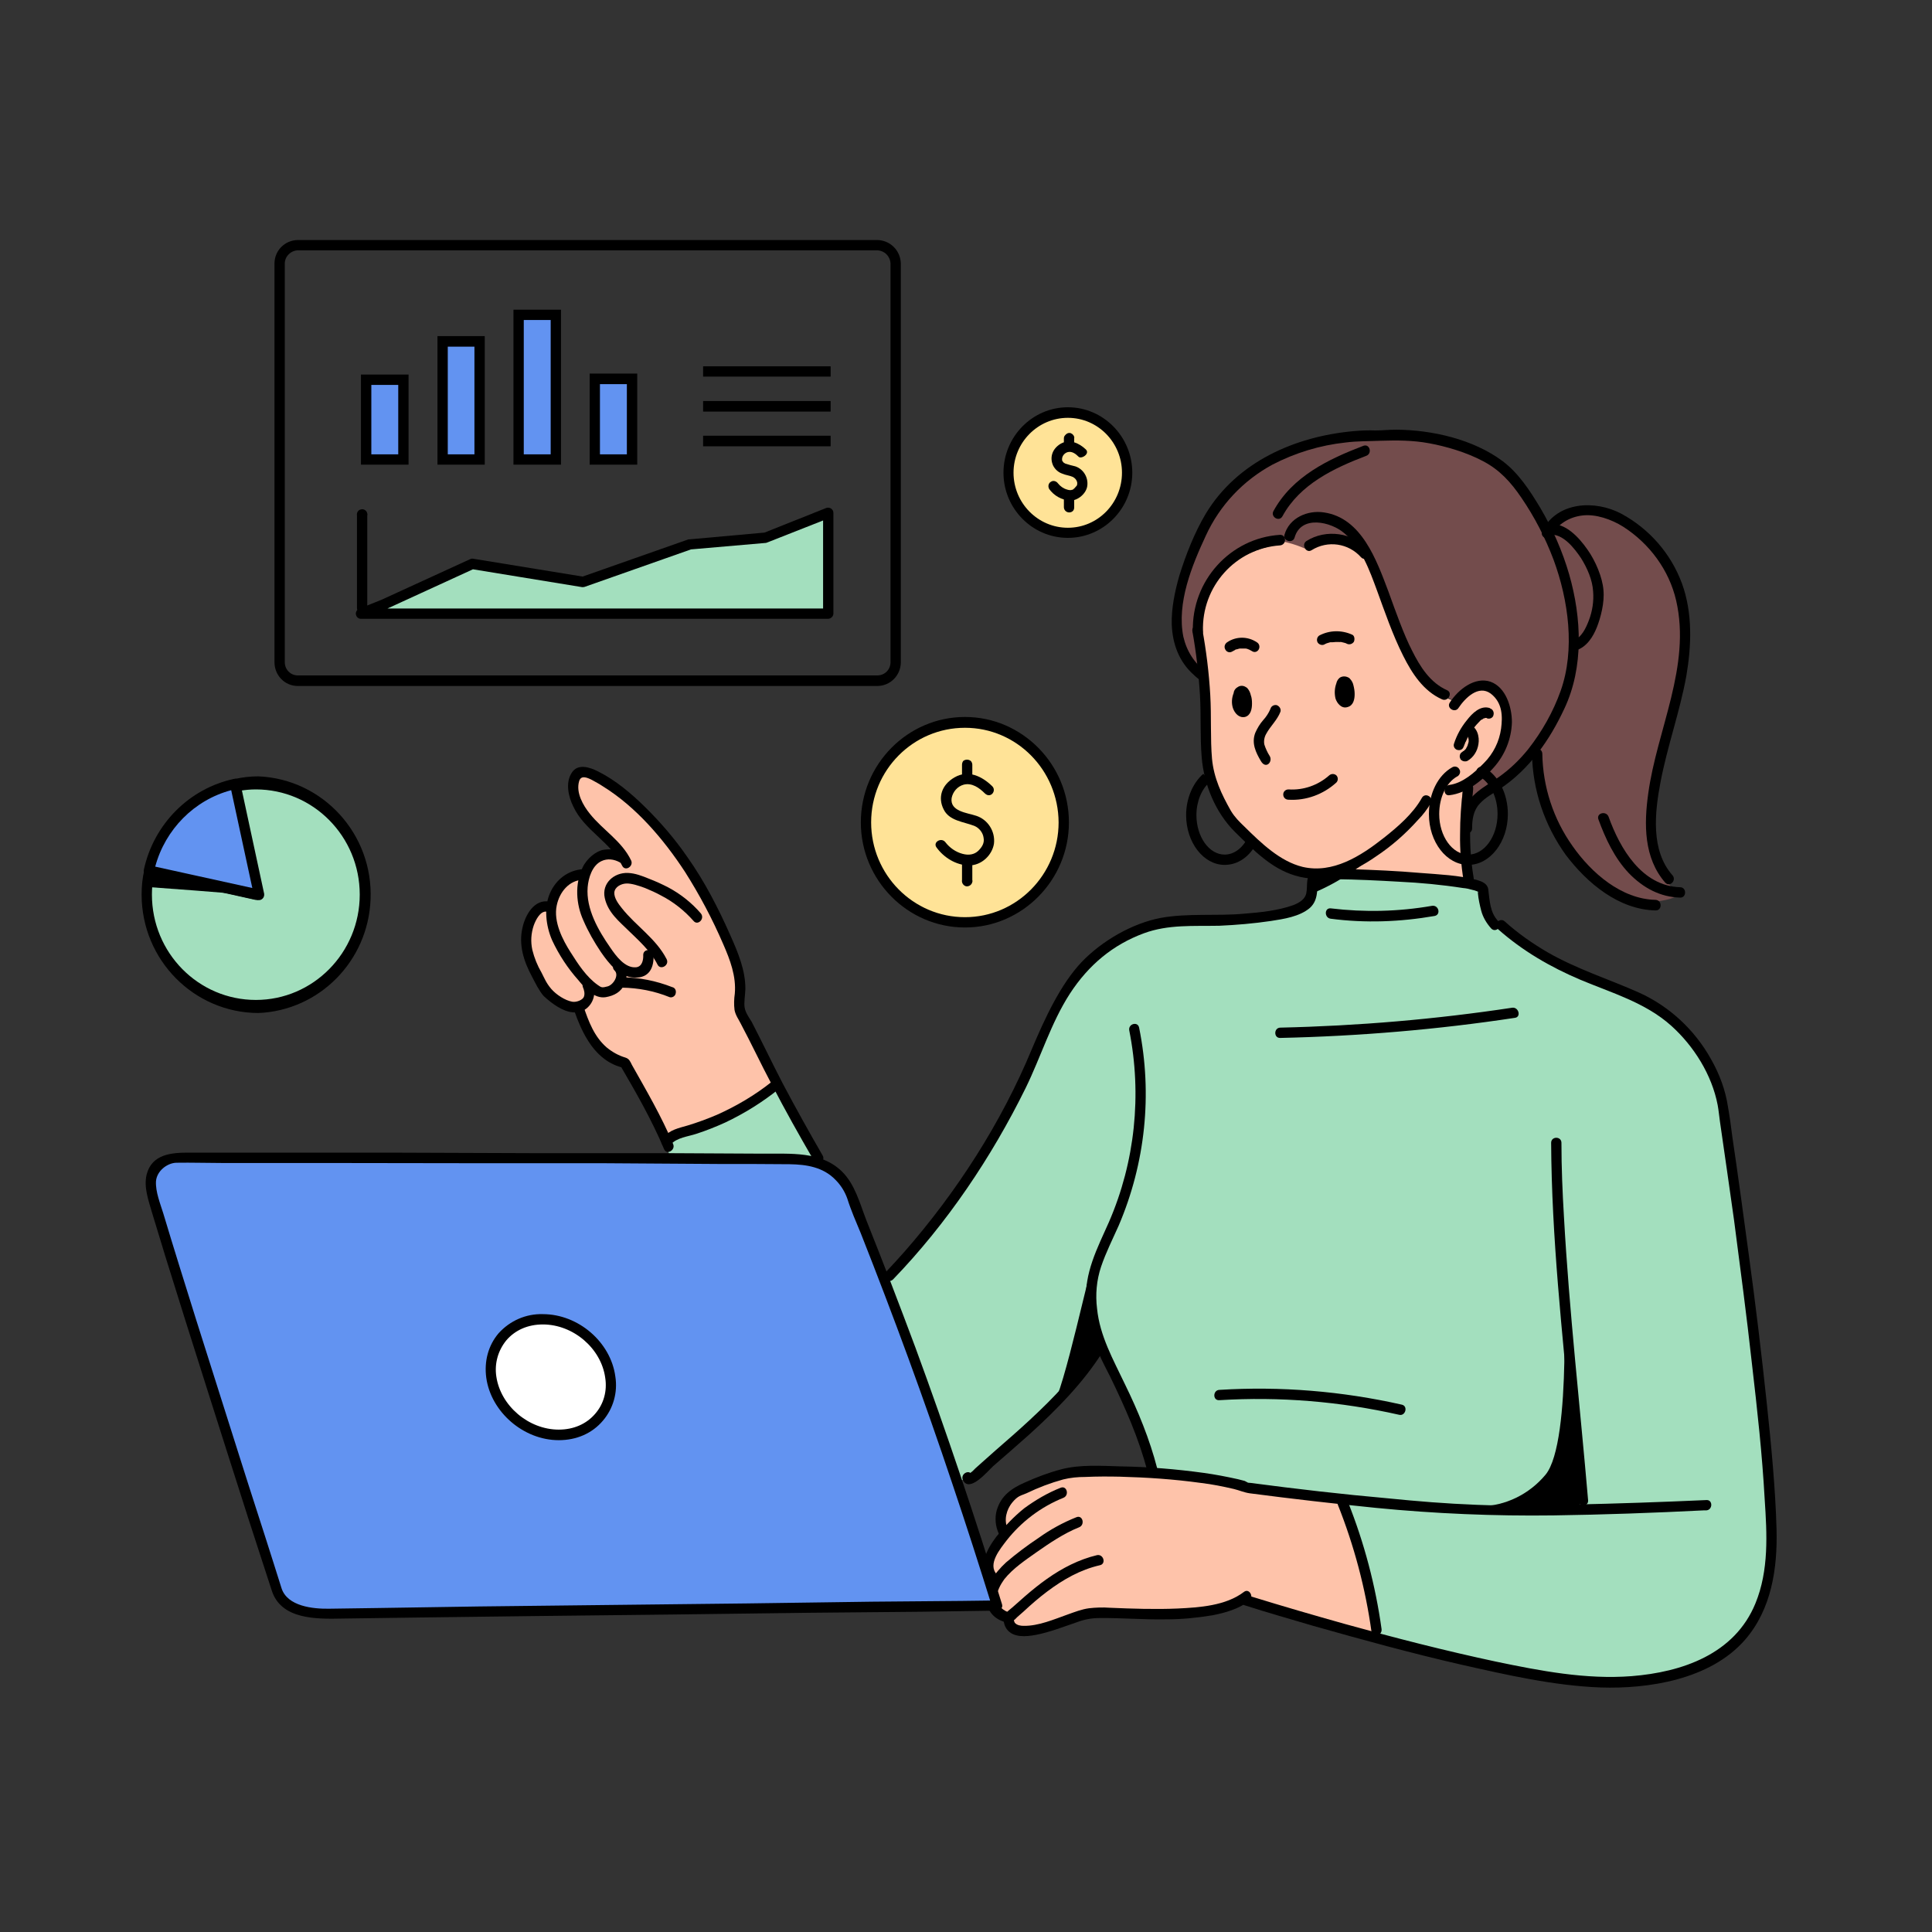 <svg xmlns="http://www.w3.org/2000/svg" xmlns:xlink="http://www.w3.org/1999/xlink" width="40" zoomAndPan="magnify" viewBox="0 0 30 30" height="40" preserveAspectRatio="xMidYMid meet" version="1.0"><rect x="0" y="0" width="30" height="30" fill="#333333" stroke="none"/><defs><filter x="0%" y="0%" width="100%" height="100%" id="b5bfbba813"><feColorMatrix values="0 0 0 0 1 0 0 0 0 1 0 0 0 0 1 0 0 0 1 0" color-interpolation-filters="sRGB"/></filter><clipPath id="096c47a0a0"><path d="M 25.199 15.949 L 25.543 15.949 L 25.543 16.223 L 25.199 16.223 Z M 25.199 15.949 " clip-rule="nonzero"/></clipPath><clipPath id="4fa1ce8d31"><path d="M 25.523 16.113 C 24.871 16.402 25.453 15.969 25.453 15.969 " clip-rule="nonzero"/></clipPath><mask id="35d7921df1"><g filter="url(#b5bfbba813)"><rect x="-3" width="36" fill="#000000" y="-3" height="36" fill-opacity="0.01"/></g></mask><clipPath id="5f02099824"><path d="M 0.199 0.949 L 0.543 0.949 L 0.543 1.223 L 0.199 1.223 Z M 0.199 0.949 " clip-rule="nonzero"/></clipPath><clipPath id="e414811bc5"><path d="M 0.523 1.113 C -0.129 1.402 0.453 0.969 0.453 0.969 " clip-rule="nonzero"/></clipPath><clipPath id="bc436ca410"><rect x="0" width="1" y="0" height="2"/></clipPath><clipPath id="e352351c46"><path d="M 10 13 L 27.602 13 L 27.602 26.227 L 10 26.227 Z M 10 13 " clip-rule="nonzero"/></clipPath><clipPath id="25f99aea58"><path d="M 2.199 17 L 16 17 L 16 26 L 2.199 26 Z M 2.199 17 " clip-rule="nonzero"/></clipPath><clipPath id="d459673d7a"><path d="M 19 14 L 27.602 14 L 27.602 26.227 L 19 26.227 Z M 19 14 " clip-rule="nonzero"/></clipPath><clipPath id="895ed095c4"><path d="M 4 3.727 L 14 3.727 L 14 11 L 4 11 Z M 4 3.727 " clip-rule="nonzero"/></clipPath><clipPath id="fd2c89e9b9"><path d="M 2.199 12 L 6 12 L 6 16 L 2.199 16 Z M 2.199 12 " clip-rule="nonzero"/></clipPath><clipPath id="151e36a643"><path d="M 2.199 12 L 5 12 L 5 14 L 2.199 14 Z M 2.199 12 " clip-rule="nonzero"/></clipPath><clipPath id="cd47c2a87d"><path d="M 2.199 13 L 4 13 L 4 14 L 2.199 14 Z M 2.199 13 " clip-rule="nonzero"/></clipPath></defs><g clip-path="url(#096c47a0a0)"><g clip-path="url(#4fa1ce8d31)"><g mask="url(#35d7921df1)"><g transform="matrix(1, 0, 0, 1, 25, 15)"><g clip-path="url(#bc436ca410)"><g clip-path="url(#5f02099824)"><g clip-path="url(#e414811bc5)"><rect x="-31.6" width="43.2" fill="#ffffff" height="43.2" y="-21.6" fill-opacity="1"/></g></g></g></g></g></g></g><path fill="#fec3aa" d="M 20.859 23.309 L 19.266 23.07 C 19.266 23.07 18.027 22.789 17.367 22.863 C 16.707 22.941 16.234 22.887 15.848 23.203 C 15.461 23.516 15.59 23.84 15.59 23.84 C 15.59 23.84 15.285 24.156 15.324 24.285 C 15.363 24.418 15.316 24.902 15.438 25.016 C 15.562 25.133 15.613 25.141 15.613 25.141 C 15.672 25.25 15.777 25.32 15.898 25.332 C 16.105 25.348 16.781 25.031 16.984 25.039 C 17.191 25.043 18.133 25.125 18.617 25.055 C 19.105 24.988 19.363 24.816 19.363 24.816 L 21.371 25.453 C 21.371 25.453 21.301 23.906 20.859 23.309 Z M 20.859 23.309 " fill-opacity="1" fill-rule="nonzero"/><path fill="#fec3aa" d="M 9.59 13.262 C 9.461 13.102 9.324 12.949 9.172 12.809 C 8.957 12.625 8.77 12.125 8.992 11.996 C 9.211 11.867 10 12.562 10.266 12.91 C 10.531 13.254 11.199 14.238 11.398 14.793 C 11.598 15.344 11.434 15.629 11.504 15.762 L 12.051 16.84 C 12.051 16.84 11.578 17.184 11.062 17.398 C 10.547 17.609 10.32 17.621 10.32 17.621 C 10.32 17.621 9.789 16.582 9.703 16.531 C 9.617 16.477 9.262 16.309 9.133 16.098 C 9.051 15.961 8.992 15.816 8.953 15.66 C 8.953 15.66 8.551 15.566 8.383 15.246 C 8.211 14.922 8.117 14.66 8.176 14.449 C 8.238 14.234 8.352 14.113 8.512 14.062 C 8.57 13.902 8.676 13.762 8.816 13.664 C 9.043 13.516 9.059 13.547 9.082 13.555 C 9.105 13.566 9.172 13.203 9.59 13.262 Z M 9.59 13.262 " fill-opacity="1" fill-rule="nonzero"/><g clip-path="url(#e352351c46)"><path fill="#a3dfbe" d="M 10.309 17.645 C 10.277 17.645 11.855 22.426 12.582 23.125 C 13.309 23.828 14.988 23.031 15.328 22.746 C 15.672 22.465 17.125 20.953 17.125 20.953 C 17.125 20.953 17.488 21.625 17.594 22.023 C 17.699 22.422 17.953 22.789 17.934 22.824 C 17.914 22.859 19.719 23.148 20.082 23.18 C 20.344 23.207 20.602 23.25 20.859 23.309 C 20.859 23.309 21.453 24.703 21.371 25.453 C 21.371 25.453 23.535 26.023 24.82 26.117 C 26.105 26.215 27.055 25.656 27.301 24.984 C 27.547 24.312 27.488 23.117 27.438 22.844 C 27.387 22.566 26.805 17.246 26.805 17.246 C 26.805 17.246 26.441 15.84 25.395 15.504 C 24.348 15.168 23.289 14.504 23.152 14.254 C 23.016 14.004 23.141 13.844 22.996 13.77 C 22.852 13.695 20.57 13.52 20.57 13.52 C 20.57 13.52 20.371 13.527 20.383 13.676 C 20.395 13.82 20.32 14.055 20.152 14.117 C 19.988 14.184 18.848 14.309 18.465 14.309 C 18.082 14.309 17.082 14.578 16.707 15.113 C 16.336 15.648 15.547 17.527 15.277 17.961 C 15.012 18.391 13.66 19.977 13.66 19.977 L 12.07 16.848 C 12.07 16.848 10.672 17.645 10.309 17.645 Z M 10.309 17.645 " fill-opacity="1" fill-rule="nonzero"/></g><path fill="#fec3aa" d="M 19.938 8.43 C 19.938 8.43 18.906 8.582 18.707 9.258 C 18.504 9.93 18.723 10.453 18.723 10.707 C 18.723 10.961 18.77 12.012 18.855 12.242 C 18.938 12.477 19.41 13.285 19.965 13.441 C 20.52 13.602 20.934 13.574 20.934 13.574 L 22.871 13.723 C 22.871 13.723 22.684 12.805 22.793 12.25 C 22.793 12.25 22.75 12.25 22.988 12 C 23.23 11.746 23.406 11.449 23.379 11.117 C 23.352 10.789 23.121 10.672 22.953 10.699 C 22.789 10.727 22.582 10.883 22.582 10.883 C 22.582 10.883 22.008 10.766 21.676 9.75 C 21.34 8.738 20.969 8.07 20.426 8.055 C 20.066 8.047 19.938 8.43 19.938 8.43 Z M 19.938 8.43 " fill-opacity="1" fill-rule="nonzero"/><path fill="#734c4c" d="M 18.703 10.547 C 18.703 10.547 18.102 10.125 18.273 9.23 C 18.445 8.332 19.09 7.562 19.465 7.309 C 19.836 7.051 20.57 6.73 21.758 6.762 C 22.941 6.793 23.332 7.27 23.559 7.539 C 23.789 7.812 24.098 8.227 24.098 8.227 C 24.098 8.227 24.406 7.797 24.809 7.941 C 25.215 8.082 25.773 8.355 26.051 9.047 C 26.324 9.734 26.121 10.91 25.941 11.285 C 25.758 11.664 25.547 12.645 25.648 13.117 C 25.75 13.594 26.051 13.91 26.074 13.895 C 26.098 13.879 25.773 14.125 25.148 13.91 C 24.527 13.691 24.043 12.727 23.945 12.309 C 23.891 12.066 23.875 11.816 23.898 11.566 C 23.898 11.566 23.102 12.32 22.977 12.449 C 22.848 12.574 22.785 12.938 22.785 12.938 L 22.793 12.25 C 22.793 12.25 23.289 11.781 23.359 11.398 C 23.434 11.012 23.336 10.773 23.121 10.699 C 22.91 10.629 22.582 10.883 22.582 10.883 C 22.582 10.883 22.039 10.645 21.746 9.91 C 21.453 9.172 21.289 8.469 20.973 8.418 C 20.656 8.371 20.258 8.516 20.258 8.516 C 20.258 8.516 19.922 8.363 19.707 8.402 C 19.492 8.445 18.957 8.691 18.797 9.102 C 18.637 9.508 18.586 9.988 18.703 10.547 Z M 18.703 10.547 " fill-opacity="1" fill-rule="nonzero"/><path fill="#000000" d="M 24.086 17.746 C 24.094 19.219 24.258 20.688 24.395 22.156 C 24.43 22.535 24.465 22.914 24.5 23.297 C 24.508 23.402 24.668 23.402 24.66 23.297 C 24.535 21.832 24.367 20.367 24.285 18.895 C 24.262 18.512 24.246 18.129 24.246 17.746 C 24.246 17.641 24.086 17.641 24.086 17.746 Z M 24.086 17.746 " fill-opacity="1" fill-rule="nonzero"/><path fill="#000000" d="M 10.352 14.895 C 10.188 14.574 9.875 14.379 9.656 14.102 C 9.602 14.035 9.535 13.945 9.539 13.859 C 9.547 13.77 9.645 13.723 9.723 13.719 C 9.805 13.715 9.922 13.754 10.016 13.789 C 10.102 13.824 10.188 13.863 10.266 13.906 C 10.457 14.004 10.629 14.141 10.77 14.301 C 10.836 14.379 10.949 14.266 10.883 14.184 C 10.742 14.02 10.57 13.883 10.379 13.781 C 10.281 13.73 10.18 13.684 10.078 13.645 C 9.973 13.602 9.863 13.559 9.75 13.555 C 9.535 13.547 9.34 13.715 9.391 13.945 C 9.441 14.172 9.617 14.309 9.758 14.449 C 9.898 14.586 10.105 14.766 10.211 14.98 C 10.258 15.07 10.398 14.988 10.352 14.895 Z M 10.352 14.895 " fill-opacity="1" fill-rule="nonzero"/><path fill="#000000" d="M 9.801 13.363 C 9.656 13.059 9.363 12.891 9.16 12.637 C 9.055 12.508 8.941 12.309 8.992 12.133 C 9.02 12.031 9.117 12.074 9.188 12.109 C 9.246 12.141 9.305 12.172 9.363 12.211 C 9.879 12.531 10.305 13.031 10.637 13.539 C 10.863 13.895 11.062 14.27 11.23 14.66 C 11.336 14.902 11.434 15.16 11.41 15.43 C 11.398 15.512 11.395 15.598 11.406 15.684 C 11.422 15.766 11.469 15.828 11.504 15.898 C 11.668 16.207 11.816 16.523 11.98 16.832 C 12.188 17.234 12.41 17.629 12.637 18.02 C 12.691 18.113 12.828 18.031 12.773 17.941 C 12.559 17.57 12.352 17.199 12.152 16.82 C 11.988 16.504 11.836 16.184 11.672 15.867 C 11.629 15.797 11.574 15.723 11.562 15.641 C 11.551 15.562 11.57 15.457 11.574 15.363 C 11.578 15.074 11.461 14.793 11.344 14.531 C 11.156 14.105 10.938 13.68 10.668 13.301 C 10.477 13.023 10.258 12.77 10.016 12.531 C 9.801 12.32 9.562 12.117 9.289 11.98 C 9.16 11.914 8.969 11.848 8.875 12.004 C 8.777 12.16 8.828 12.375 8.902 12.523 C 9.074 12.895 9.484 13.074 9.66 13.441 C 9.707 13.539 9.84 13.453 9.801 13.363 Z M 9.801 13.363 " fill-opacity="1" fill-rule="nonzero"/><path fill="#000000" d="M 8.531 14 C 8.297 13.957 8.156 14.207 8.113 14.406 C 8.051 14.672 8.133 14.926 8.258 15.16 C 8.312 15.262 8.367 15.379 8.441 15.465 C 8.477 15.5 8.516 15.531 8.555 15.562 C 8.684 15.66 8.855 15.758 9.02 15.707 C 9.18 15.652 9.273 15.465 9.207 15.285 C 9.172 15.188 9.016 15.23 9.051 15.328 C 9.07 15.371 9.086 15.43 9.066 15.48 C 9.047 15.527 8.953 15.566 8.887 15.555 C 8.773 15.535 8.637 15.445 8.559 15.355 C 8.48 15.262 8.453 15.188 8.41 15.105 C 8.344 14.992 8.297 14.875 8.266 14.75 C 8.238 14.621 8.246 14.492 8.289 14.367 C 8.316 14.293 8.387 14.141 8.488 14.156 C 8.586 14.176 8.633 14.016 8.531 14 Z M 8.531 14 " fill-opacity="1" fill-rule="nonzero"/><path fill="#000000" d="M 9.055 13.496 C 8.82 13.512 8.633 13.656 8.539 13.871 C 8.445 14.086 8.473 14.371 8.574 14.602 C 8.68 14.828 8.816 15.035 8.98 15.219 C 9.086 15.348 9.227 15.512 9.406 15.484 C 9.535 15.461 9.645 15.406 9.699 15.277 C 9.754 15.148 9.734 15.027 9.656 14.957 C 9.578 14.887 9.469 15 9.543 15.07 C 9.617 15.141 9.527 15.289 9.438 15.316 C 9.348 15.34 9.34 15.336 9.285 15.297 C 9.105 15.172 8.973 14.965 8.859 14.785 C 8.742 14.602 8.59 14.316 8.645 14.059 C 8.688 13.852 8.836 13.668 9.055 13.66 C 9.156 13.652 9.156 13.492 9.055 13.496 Z M 9.055 13.496 " fill-opacity="1" fill-rule="nonzero"/><path fill="#000000" d="M 9.988 14.828 C 9.992 14.91 9.969 15.012 9.875 15.02 C 9.703 15.035 9.562 14.84 9.477 14.715 C 9.289 14.445 9.098 14.113 9.125 13.777 C 9.137 13.633 9.195 13.438 9.34 13.371 C 9.43 13.328 9.535 13.34 9.625 13.391 C 9.711 13.453 9.789 13.312 9.707 13.25 C 9.625 13.188 9.484 13.18 9.375 13.195 C 9.262 13.211 9.113 13.328 9.047 13.469 C 8.922 13.727 8.945 14.043 9.059 14.293 C 9.133 14.465 9.227 14.629 9.332 14.785 C 9.457 14.965 9.621 15.176 9.855 15.18 C 10.094 15.188 10.156 15.008 10.148 14.828 C 10.148 14.727 9.988 14.727 9.988 14.828 Z M 9.988 14.828 " fill-opacity="1" fill-rule="nonzero"/><path fill="#000000" d="M 8.906 15.664 C 9.043 16.059 9.242 16.48 9.684 16.582 L 9.633 16.547 C 9.879 16.969 10.121 17.391 10.312 17.844 C 10.352 17.941 10.492 17.859 10.453 17.766 C 10.27 17.332 10.039 16.938 9.812 16.535 C 9.785 16.48 9.77 16.441 9.711 16.422 C 9.605 16.391 9.508 16.336 9.422 16.266 C 9.227 16.098 9.141 15.863 9.059 15.625 C 9.027 15.527 8.875 15.566 8.906 15.664 Z M 8.906 15.664 " fill-opacity="1" fill-rule="nonzero"/><path fill="#000000" d="M 16.469 23.102 C 16.27 23.18 16.078 23.293 15.902 23.422 C 15.742 23.551 15.602 23.699 15.473 23.859 C 15.324 24.055 15.164 24.344 15.367 24.566 C 15.438 24.641 15.551 24.523 15.48 24.449 C 15.328 24.289 15.535 24.047 15.629 23.922 C 15.859 23.629 16.164 23.398 16.512 23.258 C 16.609 23.219 16.566 23.062 16.469 23.102 Z M 16.469 23.102 " fill-opacity="1" fill-rule="nonzero"/><path fill="#000000" d="M 16.715 23.559 C 16.508 23.641 16.309 23.75 16.129 23.879 C 15.953 23.996 15.781 24.125 15.621 24.262 C 15.449 24.422 15.273 24.648 15.328 24.906 C 15.359 25.07 15.492 25.164 15.645 25.199 C 15.746 25.223 15.789 25.066 15.688 25.043 C 15.59 25.023 15.473 24.934 15.477 24.789 C 15.484 24.703 15.535 24.605 15.594 24.523 C 15.73 24.352 15.926 24.223 16.102 24.098 C 16.281 23.973 16.52 23.809 16.758 23.715 C 16.852 23.676 16.812 23.52 16.715 23.559 Z M 16.715 23.559 " fill-opacity="1" fill-rule="nonzero"/><path fill="#000000" d="M 17.035 24.148 C 16.754 24.215 16.496 24.348 16.258 24.516 C 16.141 24.598 16.027 24.691 15.918 24.785 L 15.754 24.93 C 15.711 24.973 15.629 25.023 15.598 25.082 C 15.566 25.141 15.594 25.246 15.633 25.297 C 15.734 25.434 15.934 25.414 16.082 25.387 C 16.305 25.344 16.52 25.258 16.738 25.184 C 16.844 25.145 16.957 25.125 17.07 25.125 C 17.418 25.121 17.766 25.152 18.113 25.145 C 18.352 25.145 18.59 25.121 18.828 25.082 C 19.027 25.043 19.234 24.984 19.398 24.859 C 19.477 24.797 19.398 24.656 19.316 24.719 C 19.035 24.934 18.625 24.961 18.285 24.977 C 17.941 24.992 17.582 24.98 17.23 24.965 C 17.125 24.957 17.016 24.961 16.91 24.973 C 16.797 24.988 16.688 25.031 16.578 25.07 C 16.367 25.145 16.125 25.25 15.895 25.246 C 15.848 25.246 15.793 25.238 15.758 25.199 C 15.75 25.184 15.742 25.168 15.746 25.148 C 15.742 25.125 15.75 25.141 15.742 25.141 L 15.75 25.156 L 15.797 25.109 L 15.895 25.023 C 16.012 24.914 16.133 24.809 16.258 24.715 C 16.508 24.527 16.773 24.375 17.078 24.305 C 17.18 24.285 17.137 24.129 17.035 24.148 Z M 17.035 24.148 " fill-opacity="1" fill-rule="nonzero"/><path fill="#000000" d="M 15.645 23.734 C 15.586 23.598 15.629 23.445 15.715 23.332 C 15.805 23.223 15.859 23.223 15.938 23.188 C 16.125 23.098 16.312 23.027 16.508 22.973 C 16.621 22.945 16.734 22.934 16.852 22.934 C 17.031 22.926 17.211 22.926 17.391 22.93 C 17.809 22.941 18.23 22.969 18.648 23.027 C 18.82 23.047 18.992 23.082 19.16 23.121 C 19.242 23.141 19.32 23.176 19.406 23.188 C 20.055 23.273 20.711 23.348 21.363 23.414 C 22.281 23.504 23.203 23.543 24.125 23.531 C 24.898 23.52 25.68 23.492 26.453 23.453 L 26.496 23.453 C 26.598 23.445 26.598 23.285 26.496 23.293 C 25.805 23.324 25.109 23.348 24.418 23.363 C 23.926 23.375 23.43 23.387 22.934 23.367 C 22.441 23.348 22.012 23.312 21.551 23.266 C 20.84 23.203 20.133 23.121 19.422 23.027 L 19.375 23.023 C 19.391 23.027 19.34 23.004 19.328 22.996 L 19.223 22.969 C 19.047 22.93 18.867 22.895 18.691 22.871 C 18.262 22.812 17.832 22.777 17.402 22.77 C 17.105 22.762 16.77 22.738 16.477 22.816 C 16.281 22.867 16.098 22.938 15.914 23.02 C 15.711 23.109 15.543 23.223 15.477 23.453 C 15.445 23.57 15.457 23.699 15.508 23.812 C 15.551 23.906 15.688 23.824 15.645 23.734 Z M 15.645 23.734 " fill-opacity="1" fill-rule="nonzero"/><g clip-path="url(#25f99aea58)"><path fill="#6293f1" d="M 13.246 18.641 C 13.246 18.641 13.043 18.227 12.922 18.141 C 12.809 18.059 12.371 18 12.371 18 C 11.625 17.98 2.734 17.973 2.734 17.973 C 2.734 17.973 2.234 17.988 2.363 18.52 C 2.488 19.055 4.25 24.535 4.301 24.703 C 4.355 24.875 4.625 25.074 5.098 25.055 C 5.566 25.039 15.48 24.93 15.48 24.93 C 14.824 22.801 14.082 20.707 13.246 18.641 Z M 13.246 18.641 " fill-opacity="1" fill-rule="nonzero"/><path fill="#000000" d="M 15.559 24.91 C 15.145 23.57 14.699 22.242 14.215 20.926 C 13.969 20.266 13.715 19.605 13.453 18.949 C 13.352 18.688 13.277 18.391 13.074 18.191 C 12.746 17.871 12.273 17.918 11.852 17.914 L 10.32 17.906 L 8.23 17.906 L 6.023 17.898 L 2.93 17.898 C 2.668 17.898 2.359 17.918 2.277 18.238 C 2.23 18.434 2.305 18.637 2.359 18.824 L 2.566 19.504 C 2.773 20.172 2.984 20.84 3.195 21.504 C 3.406 22.172 3.633 22.879 3.852 23.566 L 4.219 24.695 C 4.363 25.152 4.918 25.141 5.312 25.133 L 6.477 25.117 L 8.305 25.094 L 10.445 25.07 L 12.57 25.043 L 14.312 25.027 L 15.34 25.012 L 15.48 25.012 C 15.582 25.012 15.582 24.852 15.48 24.852 L 14.941 24.859 L 13.535 24.871 L 11.598 24.898 L 9.457 24.922 L 7.441 24.945 L 5.883 24.969 L 5.109 24.98 C 4.863 24.984 4.461 24.945 4.371 24.66 C 4.332 24.531 4.289 24.406 4.25 24.277 C 4.074 23.719 3.891 23.164 3.715 22.605 C 3.492 21.898 3.266 21.191 3.043 20.484 C 2.871 19.934 2.699 19.387 2.535 18.84 C 2.488 18.688 2.414 18.508 2.422 18.344 C 2.434 18.184 2.594 18.059 2.738 18.055 C 2.977 18.051 3.215 18.059 3.453 18.059 L 5.055 18.059 L 7.137 18.062 L 9.301 18.062 L 11.141 18.074 C 11.516 18.074 11.887 18.074 12.262 18.078 C 12.52 18.082 12.781 18.121 12.973 18.32 C 13.055 18.402 13.117 18.5 13.156 18.609 C 13.215 18.797 13.293 18.973 13.367 19.152 C 13.875 20.438 14.352 21.734 14.789 23.043 C 15.004 23.68 15.207 24.312 15.406 24.953 C 15.434 25.051 15.59 25.008 15.559 24.91 Z M 15.559 24.91 " fill-opacity="1" fill-rule="nonzero"/></g><path fill="#000000" d="M 17.535 16 C 17.734 17 17.625 18.043 17.219 18.977 C 17.039 19.383 16.832 19.77 16.867 20.227 C 16.879 20.445 16.926 20.656 17 20.859 C 17.062 21.039 17.152 21.207 17.238 21.375 C 17.469 21.852 17.684 22.332 17.816 22.844 C 17.844 22.945 17.996 22.902 17.969 22.801 C 17.852 22.348 17.672 21.91 17.465 21.488 C 17.285 21.109 17.078 20.746 17.035 20.32 C 17.008 20.102 17.027 19.879 17.098 19.668 C 17.172 19.449 17.277 19.242 17.371 19.031 C 17.785 18.062 17.898 16.992 17.688 15.957 C 17.668 15.855 17.516 15.898 17.535 16 Z M 17.535 16 " fill-opacity="1" fill-rule="nonzero"/><path fill="#000000" d="M 13.871 19.863 C 14.703 19 15.395 17.973 15.926 16.895 C 16.164 16.41 16.32 15.883 16.613 15.43 C 16.906 14.98 17.285 14.668 17.762 14.492 C 18.141 14.352 18.535 14.383 18.934 14.375 C 19.203 14.363 19.469 14.34 19.734 14.301 C 19.934 14.27 20.18 14.234 20.34 14.098 C 20.418 14.027 20.445 13.938 20.453 13.832 C 20.457 13.781 20.434 13.672 20.492 13.652 C 20.551 13.629 20.668 13.652 20.738 13.652 C 21.066 13.656 21.395 13.672 21.723 13.691 C 22.055 13.707 22.387 13.738 22.715 13.789 C 22.77 13.793 22.82 13.805 22.871 13.82 C 22.902 13.824 22.949 13.848 22.961 13.848 C 22.977 13.848 22.961 13.859 22.961 13.848 C 22.965 13.832 22.949 13.805 22.949 13.805 C 22.949 13.805 22.949 13.867 22.949 13.871 C 22.957 13.961 22.977 14.051 23 14.141 C 23.027 14.242 23.082 14.336 23.156 14.418 C 23.227 14.492 23.34 14.379 23.266 14.305 C 23.133 14.168 23.133 13.984 23.109 13.805 C 23.094 13.719 23.012 13.688 22.934 13.664 C 22.652 13.59 22.344 13.578 22.055 13.555 C 21.691 13.523 21.332 13.508 20.969 13.496 L 20.598 13.488 C 20.508 13.488 20.398 13.48 20.34 13.566 C 20.277 13.652 20.305 13.766 20.285 13.863 C 20.27 13.961 20.18 14.016 20.082 14.055 C 19.84 14.141 19.57 14.168 19.316 14.188 C 18.891 14.227 18.445 14.176 18.02 14.254 C 17.59 14.336 17.117 14.602 16.793 14.941 C 16.469 15.285 16.227 15.805 16.023 16.289 C 15.551 17.43 14.855 18.512 14.043 19.438 C 13.949 19.543 13.855 19.648 13.758 19.75 C 13.66 19.855 13.797 19.941 13.871 19.863 Z M 13.871 19.863 " fill-opacity="1" fill-rule="nonzero"/><path fill="#000000" d="M 14.953 22.984 C 15.055 23.188 15.34 22.84 15.422 22.766 C 15.609 22.602 15.801 22.438 15.988 22.27 C 16.41 21.887 16.82 21.473 17.125 20.988 C 17.18 20.898 17.039 20.816 16.984 20.906 C 16.719 21.336 16.359 21.707 15.988 22.051 C 15.816 22.211 15.641 22.363 15.465 22.516 L 15.25 22.707 L 15.145 22.801 L 15.102 22.844 L 15.078 22.863 C 15.055 22.879 15.059 22.891 15.09 22.898 C 15.047 22.809 14.906 22.891 14.953 22.984 Z M 14.953 22.984 " fill-opacity="1" fill-rule="nonzero"/><g clip-path="url(#d459673d7a)"><path fill="#000000" d="M 23.254 14.422 C 23.641 14.766 24.074 15.016 24.543 15.215 C 25.016 15.414 25.547 15.566 25.949 15.926 C 26.301 16.242 26.582 16.688 26.672 17.16 C 26.688 17.246 26.695 17.332 26.707 17.414 C 26.781 17.926 26.855 18.438 26.926 18.945 C 27.023 19.688 27.121 20.426 27.203 21.168 C 27.289 21.91 27.363 22.578 27.402 23.281 C 27.438 23.824 27.469 24.383 27.258 24.898 C 26.934 25.688 26.117 25.965 25.336 26.027 C 24.625 26.082 23.918 25.945 23.227 25.801 C 22.441 25.633 21.664 25.434 20.891 25.219 C 20.402 25.082 19.918 24.941 19.438 24.793 L 19.367 24.77 C 19.266 24.738 19.227 24.895 19.324 24.926 C 19.676 25.039 20.035 25.141 20.391 25.246 C 21.152 25.461 21.918 25.672 22.688 25.848 C 23.398 26.008 24.129 26.176 24.855 26.203 C 25.586 26.227 26.555 26.086 27.098 25.461 C 27.508 24.988 27.602 24.355 27.586 23.746 C 27.57 23.137 27.504 22.438 27.434 21.785 C 27.352 21.012 27.258 20.234 27.152 19.461 C 27.07 18.855 26.988 18.246 26.898 17.641 C 26.879 17.488 26.859 17.34 26.832 17.188 C 26.793 16.926 26.699 16.676 26.57 16.449 C 26.316 15.992 25.926 15.629 25.453 15.414 C 24.98 15.203 24.48 15.047 24.027 14.785 C 23.793 14.648 23.57 14.492 23.367 14.309 C 23.293 14.238 23.176 14.355 23.254 14.422 Z M 23.254 14.422 " fill-opacity="1" fill-rule="nonzero"/></g><path fill="#000000" d="M 16.973 19.742 C 17.047 19.07 16.652 21.055 16.414 21.684 L 17.113 20.848 C 17.113 20.848 16.914 20.305 16.973 19.742 Z M 16.973 19.742 " fill-opacity="1" fill-rule="nonzero"/><path fill="#000000" d="M 24.266 19.75 C 24.266 19.75 24.422 22.383 24 22.898 C 23.746 23.203 23.379 23.383 22.988 23.391 C 22.988 23.391 22.91 23.48 23.695 23.438 C 24.48 23.395 24.672 23.715 24.52 22.664 C 24.367 21.613 24.266 19.75 24.266 19.75 Z M 24.266 19.75 " fill-opacity="1" fill-rule="nonzero"/><path fill="#000000" d="M 20.664 14.266 C 21.199 14.336 21.742 14.316 22.277 14.223 C 22.379 14.203 22.34 14.047 22.234 14.066 C 21.715 14.156 21.188 14.168 20.664 14.105 C 20.562 14.094 20.562 14.254 20.664 14.266 Z M 20.664 14.266 " fill-opacity="1" fill-rule="nonzero"/><path fill="#000000" d="M 19.879 16.117 C 21.098 16.09 22.316 15.988 23.523 15.805 C 23.625 15.793 23.582 15.633 23.48 15.648 C 22.289 15.828 21.086 15.93 19.879 15.957 C 19.777 15.961 19.777 16.121 19.879 16.117 Z M 19.879 16.117 " fill-opacity="1" fill-rule="nonzero"/><path fill="#000000" d="M 20.773 23.363 C 21.027 24 21.203 24.664 21.297 25.34 C 21.309 25.445 21.465 25.402 21.453 25.297 C 21.359 24.621 21.184 23.957 20.93 23.32 C 20.895 23.227 20.734 23.266 20.773 23.363 Z M 20.773 23.363 " fill-opacity="1" fill-rule="nonzero"/><path fill="#000000" d="M 10.414 17.773 C 10.508 17.664 10.688 17.648 10.816 17.605 C 10.969 17.555 11.117 17.496 11.262 17.43 C 11.559 17.289 11.836 17.117 12.094 16.91 C 12.176 16.848 12.062 16.734 11.98 16.801 C 11.719 17.008 11.434 17.176 11.129 17.312 C 10.98 17.375 10.832 17.43 10.676 17.477 C 10.543 17.516 10.398 17.543 10.305 17.66 C 10.211 17.777 10.348 17.852 10.414 17.773 Z M 10.414 17.773 " fill-opacity="1" fill-rule="nonzero"/><path fill="#000000" d="M 9.656 15.336 C 9.91 15.34 10.16 15.387 10.398 15.484 C 10.438 15.496 10.484 15.469 10.492 15.426 C 10.504 15.379 10.48 15.336 10.438 15.328 C 10.188 15.23 9.922 15.176 9.656 15.176 C 9.555 15.176 9.555 15.336 9.656 15.336 Z M 9.656 15.336 " fill-opacity="1" fill-rule="nonzero"/><path fill="#000000" d="M 18.516 9.805 C 18.574 10.129 18.613 10.461 18.633 10.793 C 18.652 11.117 18.633 11.441 18.66 11.762 C 18.695 12.184 18.875 12.617 19.172 12.914 C 19.473 13.211 19.742 13.484 20.105 13.594 C 20.559 13.734 20.988 13.562 21.363 13.301 C 21.605 13.141 21.824 12.949 22.02 12.73 C 22.098 12.652 22.164 12.562 22.219 12.469 C 22.266 12.379 22.129 12.297 22.078 12.391 C 21.941 12.637 21.699 12.844 21.48 13.016 C 21.129 13.293 20.695 13.57 20.227 13.461 C 19.875 13.375 19.582 13.09 19.328 12.84 C 19.242 12.758 19.172 12.688 19.113 12.59 C 18.969 12.336 18.848 12.082 18.82 11.781 C 18.793 11.48 18.812 11.121 18.793 10.793 C 18.773 10.445 18.73 10.102 18.668 9.762 C 18.652 9.66 18.496 9.703 18.516 9.805 Z M 18.516 9.805 " fill-opacity="1" fill-rule="nonzero"/><path fill="#000000" d="M 22.648 10.992 C 22.75 10.84 22.957 10.629 23.148 10.77 C 23.336 10.914 23.332 11.133 23.309 11.312 C 23.281 11.516 23.188 11.703 23.043 11.848 C 22.902 11.992 22.715 12.16 22.508 12.188 C 22.406 12.199 22.406 12.363 22.508 12.348 C 22.777 12.316 23.016 12.121 23.191 11.922 C 23.367 11.727 23.469 11.477 23.477 11.215 C 23.477 10.98 23.383 10.672 23.145 10.586 C 22.906 10.504 22.648 10.699 22.512 10.91 C 22.457 10.996 22.594 11.078 22.648 10.992 Z M 22.648 10.992 " fill-opacity="1" fill-rule="nonzero"/><path fill="#000000" d="M 23.137 10.996 C 22.988 10.945 22.859 11.078 22.777 11.184 C 22.688 11.293 22.621 11.414 22.578 11.547 C 22.562 11.59 22.59 11.633 22.629 11.645 C 22.629 11.645 22.629 11.645 22.633 11.645 C 22.672 11.656 22.715 11.637 22.727 11.594 C 22.727 11.594 22.727 11.594 22.73 11.59 C 22.738 11.574 22.738 11.562 22.746 11.551 L 22.754 11.523 C 22.75 11.535 22.754 11.523 22.758 11.523 L 22.793 11.445 L 22.836 11.371 L 22.863 11.336 L 22.871 11.324 C 22.871 11.324 22.887 11.301 22.879 11.312 C 22.91 11.27 22.949 11.227 22.988 11.188 L 23.008 11.172 C 23 11.176 23.012 11.172 23.016 11.172 L 23.035 11.156 L 23.043 11.156 L 23.062 11.148 L 23.086 11.148 C 23.074 11.148 23.094 11.152 23.094 11.156 C 23.137 11.168 23.184 11.145 23.191 11.102 C 23.203 11.059 23.18 11.012 23.137 11 Z M 23.137 10.996 " fill-opacity="1" fill-rule="nonzero"/><path fill="#000000" d="M 22.773 11.41 C 22.789 11.414 22.762 11.402 22.773 11.41 L 22.781 11.414 C 22.777 11.41 22.773 11.41 22.781 11.414 L 22.781 11.422 C 22.789 11.426 22.785 11.426 22.777 11.414 L 22.793 11.441 C 22.793 11.441 22.797 11.449 22.797 11.453 C 22.797 11.453 22.801 11.469 22.805 11.48 L 22.805 11.52 C 22.805 11.523 22.801 11.539 22.805 11.523 C 22.805 11.512 22.801 11.531 22.801 11.535 C 22.797 11.551 22.789 11.566 22.785 11.586 L 22.777 11.598 L 22.766 11.621 L 22.758 11.633 L 22.73 11.66 L 22.723 11.664 L 22.719 11.664 L 22.707 11.676 C 22.668 11.695 22.656 11.746 22.676 11.781 C 22.676 11.781 22.676 11.781 22.676 11.785 C 22.699 11.82 22.746 11.832 22.785 11.816 C 22.879 11.762 22.941 11.664 22.957 11.555 C 22.977 11.441 22.938 11.285 22.812 11.25 C 22.77 11.238 22.727 11.258 22.711 11.301 C 22.711 11.301 22.711 11.305 22.711 11.305 C 22.699 11.348 22.723 11.395 22.766 11.41 C 22.77 11.41 22.77 11.41 22.773 11.41 Z M 22.773 11.41 " fill-opacity="1" fill-rule="nonzero"/><path fill="#000000" d="M 19.133 10.117 L 19.176 10.094 L 19.188 10.086 C 19.199 10.082 19.172 10.094 19.184 10.086 L 19.207 10.082 L 19.25 10.07 C 19.266 10.066 19.25 10.07 19.25 10.07 L 19.34 10.07 L 19.363 10.074 L 19.383 10.082 C 19.398 10.086 19.383 10.082 19.383 10.082 L 19.395 10.086 L 19.438 10.109 C 19.477 10.137 19.523 10.125 19.547 10.082 C 19.566 10.043 19.555 9.996 19.516 9.973 C 19.375 9.879 19.195 9.879 19.055 9.973 C 19.016 10 19.004 10.047 19.027 10.086 C 19.047 10.125 19.094 10.141 19.133 10.117 C 19.133 10.113 19.133 10.113 19.133 10.113 Z M 19.133 10.117 " fill-opacity="1" fill-rule="nonzero"/><path fill="#000000" d="M 19.32 10.715 C 19.34 10.734 19.352 10.758 19.355 10.781 C 19.375 10.836 19.383 10.895 19.379 10.949 C 19.379 10.973 19.371 10.996 19.359 11.02 C 19.352 11.039 19.332 11.059 19.305 11.062 C 19.27 11.062 19.238 11.043 19.223 11.012 C 19.199 10.977 19.184 10.93 19.188 10.887 C 19.188 10.844 19.199 10.797 19.211 10.758 C 19.215 10.742 19.223 10.727 19.234 10.719 C 19.246 10.707 19.266 10.699 19.281 10.699 C 19.297 10.699 19.309 10.707 19.32 10.715 Z M 19.32 10.715 " fill-opacity="1" fill-rule="nonzero"/><path fill="#000000" d="M 19.277 10.758 L 19.289 10.773 L 19.297 10.789 L 19.293 10.789 C 19.297 10.793 19.297 10.797 19.297 10.797 C 19.305 10.809 19.305 10.82 19.309 10.832 C 19.312 10.844 19.316 10.859 19.316 10.871 C 19.316 10.898 19.32 10.926 19.316 10.953 L 19.316 10.965 C 19.316 10.969 19.316 10.977 19.312 10.98 L 19.312 10.992 C 19.316 10.98 19.309 10.992 19.309 10.992 L 19.309 11 C 19.305 11.008 19.316 10.996 19.309 11 L 19.305 11.008 C 19.305 11.008 19.312 11 19.305 11.004 L 19.297 11.008 C 19.301 11.008 19.305 11.008 19.301 11.008 C 19.293 11.008 19.293 11.004 19.301 11.008 L 19.289 11.008 L 19.277 10.996 C 19.277 10.992 19.277 10.996 19.277 11 C 19.277 11.004 19.277 10.992 19.277 10.992 C 19.27 10.984 19.266 10.977 19.266 10.973 C 19.266 10.973 19.262 10.965 19.266 10.969 C 19.266 10.973 19.262 10.965 19.262 10.965 C 19.262 10.965 19.258 10.953 19.258 10.949 C 19.258 10.941 19.254 10.938 19.25 10.93 L 19.25 10.879 C 19.25 10.879 19.254 10.863 19.25 10.867 C 19.25 10.875 19.254 10.852 19.258 10.848 C 19.262 10.832 19.266 10.812 19.27 10.797 C 19.27 10.793 19.273 10.781 19.277 10.777 C 19.277 10.77 19.277 10.777 19.277 10.781 C 19.277 10.781 19.277 10.77 19.273 10.777 C 19.266 10.781 19.277 10.773 19.277 10.77 C 19.277 10.77 19.273 10.781 19.277 10.773 C 19.277 10.77 19.277 10.77 19.281 10.77 C 19.27 10.777 19.281 10.773 19.285 10.77 C 19.289 10.77 19.273 10.773 19.277 10.77 L 19.293 10.781 C 19.32 10.797 19.355 10.789 19.371 10.762 C 19.371 10.762 19.375 10.758 19.375 10.758 C 19.391 10.73 19.383 10.695 19.355 10.676 C 19.316 10.645 19.266 10.641 19.227 10.664 C 19.188 10.684 19.16 10.719 19.156 10.762 C 19.125 10.84 19.121 10.922 19.145 10.996 C 19.172 11.074 19.238 11.152 19.332 11.133 C 19.422 11.109 19.441 11.008 19.441 10.926 C 19.441 10.879 19.438 10.836 19.422 10.793 C 19.414 10.754 19.395 10.715 19.367 10.684 C 19.344 10.66 19.305 10.66 19.281 10.684 C 19.266 10.707 19.266 10.738 19.277 10.758 Z M 19.277 10.758 " fill-opacity="1" fill-rule="nonzero"/><path fill="#000000" d="M 20.914 10.582 C 20.934 10.602 20.945 10.621 20.949 10.645 C 20.969 10.699 20.973 10.754 20.973 10.809 C 20.973 10.836 20.965 10.859 20.953 10.879 C 20.945 10.902 20.922 10.922 20.898 10.922 C 20.867 10.926 20.832 10.91 20.816 10.879 C 20.789 10.84 20.781 10.797 20.781 10.754 C 20.781 10.707 20.789 10.664 20.805 10.621 C 20.809 10.605 20.816 10.59 20.828 10.582 C 20.84 10.57 20.855 10.562 20.875 10.562 C 20.891 10.562 20.902 10.574 20.914 10.582 Z M 20.914 10.582 " fill-opacity="1" fill-rule="nonzero"/><path fill="#000000" d="M 20.871 10.625 L 20.883 10.637 L 20.891 10.652 C 20.895 10.656 20.887 10.652 20.887 10.648 C 20.891 10.652 20.891 10.656 20.891 10.656 C 20.895 10.672 20.898 10.684 20.902 10.695 C 20.906 10.707 20.906 10.719 20.906 10.73 C 20.91 10.758 20.914 10.785 20.91 10.812 L 20.91 10.824 C 20.906 10.828 20.906 10.836 20.906 10.84 L 20.906 10.852 C 20.906 10.84 20.902 10.852 20.902 10.852 C 20.902 10.852 20.902 10.852 20.898 10.855 C 20.895 10.867 20.906 10.852 20.898 10.855 L 20.895 10.863 C 20.895 10.863 20.898 10.859 20.895 10.863 L 20.891 10.863 L 20.883 10.855 C 20.879 10.855 20.871 10.852 20.879 10.852 L 20.867 10.848 C 20.867 10.844 20.867 10.844 20.867 10.84 L 20.855 10.824 C 20.855 10.824 20.852 10.812 20.855 10.82 L 20.855 10.812 C 20.855 10.809 20.852 10.805 20.852 10.797 C 20.848 10.793 20.848 10.781 20.844 10.777 L 20.844 10.727 C 20.844 10.727 20.848 10.711 20.844 10.719 C 20.848 10.711 20.848 10.703 20.848 10.695 C 20.855 10.68 20.855 10.664 20.863 10.648 C 20.863 10.641 20.867 10.633 20.871 10.625 C 20.867 10.621 20.867 10.629 20.867 10.629 C 20.863 10.629 20.871 10.621 20.867 10.625 L 20.871 10.625 C 20.879 10.617 20.867 10.629 20.871 10.625 C 20.871 10.617 20.875 10.625 20.875 10.621 C 20.875 10.617 20.875 10.625 20.879 10.625 C 20.883 10.625 20.867 10.625 20.867 10.621 L 20.887 10.633 C 20.914 10.648 20.949 10.641 20.969 10.613 C 20.984 10.582 20.973 10.543 20.949 10.527 C 20.906 10.5 20.859 10.496 20.816 10.516 C 20.781 10.535 20.758 10.574 20.75 10.613 C 20.723 10.688 20.719 10.77 20.738 10.848 C 20.762 10.922 20.832 11.008 20.922 10.98 C 21.016 10.957 21.035 10.859 21.035 10.777 C 21.035 10.73 21.027 10.684 21.016 10.641 C 21.008 10.602 20.988 10.566 20.961 10.539 C 20.938 10.512 20.902 10.504 20.875 10.527 C 20.848 10.547 20.84 10.586 20.863 10.613 C 20.867 10.617 20.867 10.621 20.875 10.625 Z M 20.871 10.625 " fill-opacity="1" fill-rule="nonzero"/><path fill="#000000" d="M 20.996 9.855 C 20.832 9.781 20.645 9.785 20.488 9.867 C 20.453 9.887 20.438 9.938 20.461 9.977 C 20.484 10.012 20.535 10.027 20.57 10.004 L 20.594 9.992 C 20.578 10 20.602 9.988 20.605 9.988 L 20.656 9.973 L 20.691 9.973 L 20.738 9.969 L 20.789 9.969 C 20.793 9.969 20.824 9.973 20.801 9.969 L 20.824 9.969 L 20.871 9.98 L 20.898 9.988 L 20.914 9.996 C 20.953 10.016 21 10 21.023 9.965 C 21.039 9.93 21.035 9.871 20.996 9.855 Z M 20.996 9.855 " fill-opacity="1" fill-rule="nonzero"/><path fill="#000000" d="M 19.727 11.008 C 19.699 11.074 19.66 11.133 19.613 11.184 C 19.562 11.242 19.523 11.309 19.492 11.379 C 19.43 11.539 19.5 11.684 19.578 11.816 C 19.656 11.953 19.77 11.828 19.715 11.738 C 19.68 11.684 19.652 11.621 19.633 11.562 C 19.621 11.508 19.633 11.445 19.66 11.398 C 19.727 11.273 19.832 11.184 19.883 11.051 C 19.895 11.008 19.867 10.965 19.824 10.949 C 19.781 10.941 19.738 10.965 19.727 11.008 Z M 19.727 11.008 " fill-opacity="1" fill-rule="nonzero"/><path fill="#000000" d="M 20.008 12.418 C 20.281 12.434 20.547 12.336 20.75 12.152 C 20.781 12.121 20.781 12.07 20.75 12.039 C 20.719 12.012 20.672 12.012 20.641 12.039 C 20.465 12.195 20.238 12.273 20.008 12.258 C 19.961 12.258 19.926 12.293 19.926 12.336 C 19.926 12.383 19.961 12.418 20.008 12.418 Z M 20.008 12.418 " fill-opacity="1" fill-rule="nonzero"/><path fill="#000000" d="M 18.68 9.805 C 18.656 9.105 19.188 8.516 19.875 8.469 C 19.98 8.461 19.98 8.301 19.875 8.305 C 19.102 8.355 18.5 9.02 18.523 9.805 C 18.523 9.91 18.684 9.91 18.68 9.805 Z M 18.68 9.805 " fill-opacity="1" fill-rule="nonzero"/><path fill="#000000" d="M 20.102 8.348 C 20.203 7.992 20.668 8.102 20.871 8.277 C 21.141 8.5 21.266 8.855 21.383 9.172 C 21.5 9.492 21.625 9.859 21.789 10.184 C 21.926 10.457 22.102 10.73 22.391 10.859 C 22.484 10.902 22.562 10.762 22.473 10.719 C 22.207 10.602 22.051 10.352 21.926 10.102 C 21.797 9.852 21.672 9.496 21.559 9.184 C 21.375 8.699 21.145 8.043 20.559 7.957 C 20.305 7.918 20.02 8.039 19.945 8.305 C 19.918 8.402 20.074 8.445 20.102 8.348 Z M 20.102 8.348 " fill-opacity="1" fill-rule="nonzero"/><path fill="#000000" d="M 20.367 8.543 C 20.617 8.387 20.938 8.434 21.133 8.652 C 21.203 8.73 21.316 8.613 21.25 8.539 C 21.016 8.27 20.59 8.207 20.285 8.402 C 20.203 8.457 20.281 8.598 20.367 8.543 Z M 20.367 8.543 " fill-opacity="1" fill-rule="nonzero"/><path fill="#000000" d="M 19.914 8.016 C 20.184 7.52 20.711 7.27 21.215 7.078 C 21.312 7.043 21.27 6.887 21.172 6.922 C 20.629 7.129 20.066 7.398 19.773 7.938 C 19.727 8.027 19.863 8.109 19.914 8.016 Z M 19.914 8.016 " fill-opacity="1" fill-rule="nonzero"/><path fill="#000000" d="M 22.859 12.859 C 22.859 12.727 22.879 12.586 22.973 12.484 C 23.066 12.379 23.188 12.32 23.297 12.246 C 23.75 11.941 24.062 11.496 24.293 11 C 24.594 10.359 24.559 9.594 24.367 8.922 C 24.262 8.559 24.109 8.211 23.918 7.887 C 23.758 7.621 23.582 7.348 23.332 7.16 C 22.875 6.82 22.238 6.676 21.68 6.672 C 21.57 6.672 21.465 6.684 21.359 6.684 C 21.246 6.68 21.133 6.684 21.016 6.695 C 20.113 6.777 19.211 7.168 18.723 7.977 C 18.547 8.273 18.414 8.613 18.312 8.941 C 18.242 9.188 18.188 9.445 18.195 9.699 C 18.207 10 18.309 10.277 18.535 10.477 C 18.57 10.512 18.609 10.543 18.652 10.574 C 18.734 10.633 18.812 10.492 18.73 10.434 C 18.547 10.301 18.426 10.109 18.375 9.887 C 18.27 9.363 18.508 8.781 18.723 8.32 C 18.941 7.844 19.305 7.461 19.758 7.215 C 20.113 7.031 20.496 6.914 20.895 6.871 C 21.074 6.848 21.254 6.852 21.438 6.844 C 21.691 6.836 21.938 6.836 22.191 6.883 C 22.449 6.93 22.77 7.023 23.027 7.16 C 23.289 7.297 23.461 7.488 23.625 7.73 C 23.828 8.027 23.996 8.352 24.125 8.695 C 24.355 9.32 24.461 10.086 24.234 10.727 C 24.117 11.055 23.945 11.359 23.73 11.633 C 23.598 11.797 23.445 11.945 23.273 12.066 C 23.059 12.219 22.793 12.336 22.723 12.617 C 22.707 12.699 22.699 12.777 22.699 12.859 C 22.703 12.965 22.863 12.965 22.859 12.859 Z M 22.859 12.859 " fill-opacity="1" fill-rule="nonzero"/><path fill="#000000" d="M 24.09 8.32 C 24.184 8.137 24.371 8.027 24.574 8.004 C 24.777 7.98 25.02 8.062 25.207 8.18 C 25.613 8.441 25.918 8.852 26.027 9.324 C 26.262 10.344 25.73 11.328 25.594 12.32 C 25.527 12.797 25.523 13.324 25.859 13.707 C 25.93 13.781 26.039 13.668 25.969 13.59 C 25.629 13.203 25.695 12.613 25.785 12.141 C 25.891 11.586 26.082 11.059 26.184 10.504 C 26.266 10.027 26.285 9.52 26.117 9.059 C 25.945 8.594 25.609 8.211 25.176 7.977 C 24.77 7.762 24.188 7.785 23.949 8.238 C 23.902 8.332 24.039 8.414 24.09 8.32 Z M 24.09 8.32 " fill-opacity="1" fill-rule="nonzero"/><path fill="#000000" d="M 24.062 8.305 C 24.266 8.277 24.449 8.516 24.551 8.668 C 24.648 8.824 24.727 9.004 24.738 9.184 C 24.75 9.336 24.727 9.488 24.672 9.633 C 24.629 9.746 24.559 9.902 24.434 9.941 C 24.312 9.98 24.379 10.125 24.477 10.098 C 24.641 10.043 24.738 9.887 24.797 9.738 C 24.855 9.59 24.918 9.355 24.898 9.16 C 24.883 8.969 24.777 8.711 24.648 8.531 C 24.52 8.348 24.305 8.109 24.062 8.141 C 23.961 8.152 23.957 8.316 24.062 8.305 Z M 24.062 8.305 " fill-opacity="1" fill-rule="nonzero"/><path fill="#000000" d="M 23.789 11.703 C 23.797 12.266 23.984 12.816 24.312 13.273 C 24.645 13.715 25.137 14.125 25.707 14.137 C 25.812 14.141 25.812 13.977 25.707 13.973 C 25.176 13.961 24.711 13.555 24.418 13.137 C 24.121 12.719 23.957 12.219 23.949 11.703 C 23.945 11.598 23.785 11.598 23.789 11.703 Z M 23.789 11.703 " fill-opacity="1" fill-rule="nonzero"/><path fill="#000000" d="M 24.82 12.723 C 24.93 13.023 25.07 13.324 25.293 13.559 C 25.52 13.793 25.785 13.93 26.09 13.938 C 26.191 13.941 26.191 13.777 26.09 13.777 C 25.496 13.758 25.156 13.18 24.977 12.68 C 24.938 12.586 24.785 12.625 24.82 12.723 Z M 24.82 12.723 " fill-opacity="1" fill-rule="nonzero"/><path fill="#000000" d="M 21.883 12.766 C 21.883 12.766 21.227 13.523 20.398 13.863 L 20.312 13.566 C 20.312 13.566 21.043 13.422 21.137 13.363 C 21.379 13.207 21.883 12.766 21.883 12.766 Z M 21.883 12.766 " fill-opacity="1" fill-rule="nonzero"/><path fill="#000000" d="M 22.848 12.223 L 22.848 12.215 L 22.809 12.285 L 22.816 12.281 L 22.758 12.289 L 22.77 12.289 L 22.723 12.25 C 22.711 12.238 22.711 12.312 22.707 12.328 C 22.707 12.355 22.703 12.383 22.699 12.41 C 22.695 12.473 22.688 12.535 22.684 12.598 C 22.676 12.715 22.672 12.832 22.672 12.953 C 22.668 13.191 22.688 13.438 22.727 13.676 C 22.746 13.777 22.898 13.734 22.883 13.633 C 22.832 13.328 22.816 13.02 22.836 12.715 C 22.844 12.562 22.863 12.41 22.875 12.258 C 22.879 12.203 22.859 12.141 22.801 12.129 C 22.75 12.121 22.699 12.152 22.691 12.203 C 22.691 12.211 22.688 12.215 22.688 12.223 C 22.684 12.324 22.844 12.324 22.848 12.223 Z M 22.848 12.223 " fill-opacity="1" fill-rule="nonzero"/><path fill="#000000" d="M 22.801 13.43 C 22.461 13.43 22.188 13.074 22.188 12.641 C 22.188 12.32 22.328 12.039 22.551 11.914 C 22.59 11.891 22.641 11.906 22.66 11.945 C 22.684 11.98 22.672 12.027 22.633 12.055 C 22.633 12.055 22.633 12.055 22.629 12.055 C 22.457 12.152 22.348 12.379 22.348 12.641 C 22.348 12.984 22.551 13.27 22.801 13.27 C 23.051 13.27 23.254 12.984 23.254 12.641 C 23.254 12.379 23.141 12.152 22.969 12.055 C 22.93 12.031 22.914 11.984 22.934 11.945 C 22.961 11.906 23.004 11.895 23.043 11.914 C 23.266 12.039 23.414 12.32 23.414 12.641 C 23.414 13.074 23.137 13.43 22.801 13.43 Z M 22.801 13.43 " fill-opacity="1" fill-rule="nonzero"/><path fill="#000000" d="M 19.016 13.43 C 18.688 13.43 18.418 13.082 18.418 12.656 C 18.418 12.402 18.52 12.16 18.684 12.016 L 18.742 12.074 L 18.793 12.137 C 18.656 12.25 18.578 12.449 18.578 12.656 C 18.578 12.992 18.773 13.27 19.016 13.27 C 19.16 13.27 19.293 13.172 19.375 13.008 L 19.516 13.082 C 19.41 13.301 19.223 13.43 19.016 13.43 Z M 19.016 13.43 " fill-opacity="1" fill-rule="nonzero"/><path fill="#000000" d="M 18.934 21.742 C 19.871 21.684 20.812 21.762 21.727 21.969 C 21.824 21.992 21.867 21.836 21.77 21.812 C 20.84 21.602 19.887 21.523 18.934 21.582 C 18.832 21.586 18.828 21.75 18.934 21.742 Z M 18.934 21.742 " fill-opacity="1" fill-rule="nonzero"/><path fill="#ffe397" d="M 16.516 12.77 C 16.516 12.973 16.477 13.172 16.398 13.363 C 16.32 13.551 16.211 13.719 16.066 13.863 C 15.922 14.012 15.758 14.121 15.57 14.199 C 15.383 14.281 15.188 14.32 14.984 14.32 C 14.781 14.32 14.586 14.281 14.395 14.199 C 14.207 14.121 14.043 14.012 13.898 13.863 C 13.754 13.719 13.645 13.551 13.566 13.363 C 13.488 13.172 13.449 12.973 13.449 12.77 C 13.449 12.562 13.488 12.363 13.566 12.176 C 13.645 11.984 13.754 11.816 13.898 11.672 C 14.043 11.527 14.207 11.414 14.395 11.336 C 14.586 11.258 14.781 11.215 14.984 11.215 C 15.188 11.215 15.383 11.258 15.57 11.336 C 15.758 11.414 15.922 11.527 16.066 11.672 C 16.211 11.816 16.32 11.984 16.398 12.176 C 16.477 12.363 16.516 12.562 16.516 12.77 Z M 16.516 12.77 " fill-opacity="1" fill-rule="nonzero"/><path fill="#000000" d="M 14.984 14.402 C 14.094 14.402 13.367 13.668 13.367 12.77 C 13.367 11.867 14.094 11.133 14.984 11.133 C 15.871 11.133 16.598 11.867 16.598 12.77 C 16.598 13.668 15.871 14.402 14.984 14.402 Z M 14.984 11.301 C 14.18 11.301 13.527 11.957 13.527 12.77 C 13.527 13.582 14.18 14.242 14.984 14.242 C 15.785 14.242 16.438 13.582 16.438 12.77 C 16.434 11.957 15.785 11.301 14.984 11.301 Z M 14.984 11.301 " fill-opacity="1" fill-rule="nonzero"/><path fill="#000000" d="M 15.406 12.207 C 15.25 12.055 15.035 11.949 14.824 12.07 C 14.617 12.188 14.562 12.387 14.652 12.566 C 14.738 12.746 14.957 12.758 15.129 12.824 C 15.203 12.855 15.262 12.926 15.273 13.008 C 15.289 13.09 15.25 13.152 15.191 13.211 C 15.129 13.27 15.043 13.285 14.945 13.258 C 14.84 13.23 14.746 13.164 14.68 13.078 C 14.617 12.996 14.48 13.078 14.543 13.16 C 14.656 13.316 14.844 13.434 15.043 13.438 C 15.242 13.441 15.406 13.277 15.434 13.102 C 15.457 12.91 15.34 12.727 15.16 12.668 C 15.023 12.621 14.746 12.602 14.777 12.391 C 14.797 12.293 14.867 12.211 14.965 12.184 C 15.094 12.152 15.207 12.234 15.293 12.32 C 15.383 12.406 15.48 12.277 15.406 12.207 Z M 15.406 12.207 " fill-opacity="1" fill-rule="nonzero"/><path fill="#000000" d="M 14.938 11.875 L 14.938 12.027 C 14.938 12.051 14.945 12.07 14.957 12.086 C 14.973 12.102 14.996 12.109 15.016 12.109 C 15.035 12.109 15.059 12.102 15.074 12.086 C 15.09 12.07 15.098 12.051 15.098 12.027 L 15.098 11.875 C 15.098 11.855 15.09 11.832 15.074 11.816 C 15.039 11.789 14.992 11.789 14.957 11.816 C 14.945 11.832 14.938 11.855 14.938 11.875 Z M 14.938 11.875 " fill-opacity="1" fill-rule="nonzero"/><path fill="#000000" d="M 14.938 13.398 L 14.938 13.664 C 14.93 13.707 14.957 13.75 15 13.762 C 15.047 13.77 15.09 13.738 15.098 13.695 C 15.102 13.688 15.102 13.676 15.098 13.664 L 15.098 13.398 C 15.09 13.355 15.047 13.328 15 13.336 C 14.969 13.34 14.945 13.363 14.938 13.398 Z M 14.938 13.398 " fill-opacity="1" fill-rule="nonzero"/><path fill="#ffe397" d="M 17.5 7.34 C 17.5 7.598 17.41 7.816 17.23 8 C 17.051 8.184 16.836 8.273 16.582 8.273 C 16.328 8.273 16.109 8.184 15.93 8 C 15.75 7.816 15.66 7.598 15.66 7.34 C 15.66 7.086 15.75 6.863 15.93 6.684 C 16.109 6.5 16.328 6.41 16.582 6.41 C 16.836 6.41 17.051 6.5 17.23 6.684 C 17.41 6.863 17.5 7.086 17.5 7.34 Z M 17.5 7.34 " fill-opacity="1" fill-rule="nonzero"/><path fill="#000000" d="M 16.582 8.352 C 16.031 8.352 15.582 7.898 15.582 7.34 C 15.582 6.781 16.031 6.324 16.582 6.324 C 17.133 6.324 17.582 6.781 17.582 7.34 C 17.582 7.898 17.133 8.352 16.582 8.352 Z M 16.582 6.488 C 16.117 6.488 15.738 6.871 15.738 7.34 C 15.738 7.812 16.117 8.195 16.582 8.195 C 17.047 8.195 17.422 7.812 17.422 7.34 C 17.422 6.871 17.047 6.488 16.582 6.488 Z M 16.582 6.488 " fill-opacity="1" fill-rule="nonzero"/><path fill="#000000" d="M 16.859 6.977 C 16.754 6.879 16.609 6.812 16.469 6.891 C 16.332 6.973 16.297 7.113 16.355 7.234 C 16.387 7.293 16.438 7.336 16.496 7.355 C 16.551 7.379 16.609 7.383 16.66 7.406 C 16.695 7.426 16.719 7.453 16.727 7.492 C 16.73 7.508 16.727 7.48 16.727 7.496 L 16.727 7.516 C 16.727 7.527 16.73 7.504 16.727 7.52 C 16.723 7.535 16.723 7.527 16.723 7.535 C 16.719 7.539 16.719 7.547 16.711 7.551 L 16.684 7.582 L 16.656 7.605 L 16.652 7.605 C 16.648 7.605 16.625 7.609 16.641 7.609 C 16.613 7.613 16.59 7.609 16.57 7.602 C 16.512 7.586 16.465 7.551 16.43 7.508 C 16.402 7.469 16.355 7.457 16.32 7.48 C 16.281 7.5 16.27 7.551 16.289 7.586 C 16.289 7.586 16.289 7.586 16.289 7.59 C 16.367 7.699 16.488 7.766 16.621 7.773 C 16.738 7.773 16.867 7.664 16.883 7.547 C 16.902 7.414 16.824 7.285 16.699 7.242 C 16.645 7.23 16.594 7.215 16.543 7.199 C 16.527 7.191 16.512 7.184 16.504 7.168 C 16.496 7.16 16.492 7.152 16.492 7.145 L 16.492 7.121 C 16.496 7.074 16.535 7.031 16.582 7.02 C 16.645 7.004 16.703 7.047 16.746 7.09 C 16.785 7.137 16.934 7.047 16.859 6.977 Z M 16.859 6.977 " fill-opacity="1" fill-rule="nonzero"/><path fill="#000000" d="M 16.52 6.805 L 16.52 6.895 C 16.52 6.906 16.523 6.918 16.531 6.926 C 16.535 6.934 16.539 6.949 16.547 6.953 C 16.551 6.961 16.562 6.965 16.574 6.969 C 16.582 6.977 16.59 6.977 16.602 6.977 C 16.625 6.977 16.645 6.969 16.66 6.953 C 16.672 6.938 16.68 6.918 16.68 6.895 L 16.68 6.805 C 16.684 6.793 16.68 6.781 16.676 6.773 C 16.672 6.766 16.668 6.754 16.66 6.75 C 16.652 6.738 16.641 6.734 16.633 6.73 C 16.625 6.723 16.613 6.723 16.602 6.723 C 16.582 6.723 16.562 6.734 16.547 6.75 C 16.531 6.766 16.52 6.781 16.52 6.805 Z M 16.52 6.805 " fill-opacity="1" fill-rule="nonzero"/><path fill="#000000" d="M 16.52 7.719 L 16.52 7.875 C 16.52 7.922 16.559 7.957 16.602 7.957 C 16.625 7.957 16.645 7.949 16.66 7.934 C 16.676 7.918 16.68 7.898 16.68 7.875 L 16.68 7.719 C 16.68 7.672 16.641 7.637 16.598 7.637 C 16.578 7.637 16.562 7.648 16.547 7.66 C 16.531 7.676 16.52 7.695 16.52 7.719 Z M 16.52 7.719 " fill-opacity="1" fill-rule="nonzero"/><g clip-path="url(#895ed095c4)"><path fill="#000000" d="M 13.621 10.652 L 4.625 10.652 C 4.422 10.652 4.262 10.488 4.262 10.281 L 4.262 4.094 C 4.262 3.891 4.422 3.73 4.625 3.727 L 13.621 3.727 C 13.824 3.73 13.984 3.891 13.988 4.094 L 13.988 10.281 C 13.988 10.488 13.824 10.652 13.621 10.652 Z M 4.625 3.887 C 4.516 3.891 4.422 3.98 4.422 4.094 L 4.422 10.281 C 4.422 10.398 4.512 10.488 4.625 10.488 L 13.621 10.488 C 13.738 10.488 13.828 10.398 13.828 10.281 L 13.828 4.094 C 13.824 3.98 13.734 3.891 13.621 3.887 Z M 4.625 3.887 " fill-opacity="1" fill-rule="nonzero"/></g><path fill="#6293f1" d="M 5.688 5.898 L 6.262 5.898 L 6.262 7.137 L 5.688 7.137 Z M 5.688 5.898 " fill-opacity="1" fill-rule="nonzero"/><path fill="#000000" d="M 6.344 7.215 L 5.605 7.215 L 5.605 5.816 L 6.344 5.816 Z M 5.766 7.055 L 6.184 7.055 L 6.184 5.977 L 5.766 5.977 Z M 5.766 7.055 " fill-opacity="1" fill-rule="nonzero"/><path fill="#6293f1" d="M 6.871 5.297 L 7.445 5.297 L 7.445 7.137 L 6.871 7.137 Z M 6.871 5.297 " fill-opacity="1" fill-rule="nonzero"/><path fill="#000000" d="M 7.527 7.215 L 6.793 7.215 L 6.793 5.219 L 7.527 5.219 Z M 6.953 7.055 L 7.367 7.055 L 7.367 5.383 L 6.953 5.383 Z M 6.953 7.055 " fill-opacity="1" fill-rule="nonzero"/><path fill="#6293f1" d="M 8.055 4.887 L 8.633 4.887 L 8.633 7.137 L 8.055 7.137 Z M 8.055 4.887 " fill-opacity="1" fill-rule="nonzero"/><path fill="#000000" d="M 8.711 7.215 L 7.973 7.215 L 7.973 4.809 L 8.711 4.809 Z M 8.133 7.055 L 8.551 7.055 L 8.551 4.969 L 8.133 4.969 Z M 8.133 7.055 " fill-opacity="1" fill-rule="nonzero"/><path fill="#6293f1" d="M 9.238 5.887 L 9.816 5.887 L 9.816 7.137 L 9.238 7.137 Z M 9.238 5.887 " fill-opacity="1" fill-rule="nonzero"/><path fill="#000000" d="M 9.895 7.215 L 9.156 7.215 L 9.156 5.801 L 9.895 5.801 Z M 9.316 7.055 L 9.734 7.055 L 9.734 5.965 L 9.316 5.965 Z M 9.316 7.055 " fill-opacity="1" fill-rule="nonzero"/><path fill="#000000" d="M 10.918 5.688 L 12.898 5.688 L 12.898 5.848 L 10.918 5.848 Z M 10.918 5.688 " fill-opacity="1" fill-rule="nonzero"/><path fill="#000000" d="M 10.918 6.227 L 12.898 6.227 L 12.898 6.391 L 10.918 6.391 Z M 10.918 6.227 " fill-opacity="1" fill-rule="nonzero"/><path fill="#000000" d="M 10.918 6.766 L 12.898 6.766 L 12.898 6.93 L 10.918 6.93 Z M 10.918 6.766 " fill-opacity="1" fill-rule="nonzero"/><path fill="#a3dfbe" d="M 11.891 8.348 L 10.715 8.449 L 9.051 9.035 L 7.332 8.754 L 5.945 9.391 L 5.605 9.527 L 12.863 9.527 L 12.863 7.961 Z M 11.891 8.348 " fill-opacity="1" fill-rule="nonzero"/><path fill="#000000" d="M 12.863 9.609 L 5.605 9.609 C 5.566 9.609 5.535 9.582 5.527 9.543 C 5.52 9.508 5.539 9.469 5.574 9.453 L 5.918 9.316 L 7.297 8.684 C 7.312 8.676 7.332 8.672 7.348 8.676 L 9.047 8.953 L 10.691 8.375 L 10.707 8.375 L 11.871 8.27 L 12.832 7.887 C 12.855 7.879 12.887 7.883 12.906 7.898 C 12.93 7.914 12.941 7.938 12.941 7.965 L 12.941 9.531 C 12.938 9.574 12.902 9.605 12.863 9.609 Z M 6.016 9.449 L 12.781 9.449 L 12.781 8.082 L 11.918 8.422 L 11.895 8.43 L 10.73 8.531 L 9.078 9.113 C 9.066 9.117 9.051 9.117 9.039 9.117 L 7.344 8.84 Z M 6.016 9.449 " fill-opacity="1" fill-rule="nonzero"/><path fill="#000000" d="M 5.621 9.523 C 5.578 9.523 5.543 9.484 5.543 9.441 L 5.543 8.008 C 5.535 7.961 5.562 7.918 5.605 7.91 C 5.652 7.898 5.695 7.93 5.703 7.973 C 5.707 7.984 5.707 7.996 5.703 8.004 L 5.703 9.438 C 5.699 9.488 5.668 9.523 5.621 9.523 Z M 5.621 9.523 " fill-opacity="1" fill-rule="nonzero"/><g clip-path="url(#fd2c89e9b9)"><path fill="#a3dfbe" d="M 4.012 12.141 C 3.891 12.141 3.77 12.152 3.652 12.176 L 4.023 13.898 L 2.316 13.523 C 2.293 13.645 2.277 13.766 2.277 13.891 C 2.273 14.863 3.051 15.648 4.012 15.652 C 4.969 15.652 5.746 14.867 5.746 13.898 C 5.75 12.926 4.977 12.141 4.012 12.141 C 4.016 12.141 4.012 12.141 4.012 12.141 Z M 4.012 12.141 " fill-opacity="1" fill-rule="nonzero"/><path fill="#000000" d="M 4.012 15.73 C 3.012 15.727 2.199 14.906 2.199 13.891 C 2.199 13.762 2.211 13.633 2.242 13.504 C 2.246 13.484 2.258 13.465 2.273 13.453 C 2.293 13.441 2.312 13.438 2.336 13.441 L 3.918 13.789 L 3.574 12.195 C 3.57 12.172 3.574 12.152 3.586 12.133 C 3.598 12.113 3.613 12.102 3.637 12.098 C 3.758 12.07 3.887 12.055 4.012 12.055 C 5.016 12.098 5.797 12.953 5.754 13.969 C 5.715 14.926 4.957 15.691 4.012 15.73 Z M 2.379 13.621 C 2.367 13.711 2.359 13.801 2.359 13.891 C 2.359 14.797 3.082 15.527 3.973 15.527 C 4.863 15.527 5.586 14.793 5.586 13.891 C 5.586 12.988 4.863 12.258 3.973 12.258 C 3.887 12.258 3.801 12.266 3.715 12.281 L 4.059 13.879 C 4.066 13.922 4.043 13.961 4 13.973 C 3.988 13.973 3.977 13.973 3.965 13.973 Z M 2.379 13.621 " fill-opacity="1" fill-rule="nonzero"/></g><g clip-path="url(#151e36a643)"><path fill="#6293f1" d="M 3.652 12.172 C 2.984 12.316 2.461 12.844 2.312 13.52 L 4.023 13.898 Z M 3.652 12.172 " fill-opacity="1" fill-rule="nonzero"/><path fill="#000000" d="M 4.023 13.977 L 4.004 13.977 L 2.297 13.598 C 2.254 13.59 2.227 13.547 2.234 13.504 C 2.387 12.797 2.938 12.242 3.637 12.094 C 3.68 12.082 3.719 12.113 3.73 12.152 L 4.102 13.879 C 4.105 13.906 4.098 13.934 4.078 13.953 C 4.062 13.969 4.043 13.977 4.023 13.977 Z M 2.41 13.457 L 3.918 13.789 L 3.59 12.27 C 3.016 12.422 2.566 12.879 2.41 13.457 Z M 2.41 13.457 " fill-opacity="1" fill-rule="nonzero"/></g><g clip-path="url(#cd47c2a87d)"><path fill="#000000" d="M 2.316 13.523 L 2.289 13.773 C 2.289 13.773 3.707 13.875 3.891 13.902 Z M 2.316 13.523 " fill-opacity="1" fill-rule="nonzero"/></g><path fill="#000000" d="M 3.891 13.902 L 3.906 13.906 C 3.906 13.906 3.902 13.902 3.891 13.902 Z M 3.891 13.902 " fill-opacity="1" fill-rule="nonzero"/><path fill="#ffffff" d="M 9.035 20.664 C 9.254 20.82 9.398 21.02 9.461 21.266 C 9.523 21.512 9.488 21.73 9.355 21.926 C 9.223 22.117 9.035 22.23 8.785 22.258 C 8.535 22.285 8.301 22.223 8.078 22.066 C 7.859 21.914 7.715 21.715 7.652 21.469 C 7.59 21.223 7.625 21.004 7.758 20.809 C 7.891 20.613 8.078 20.504 8.328 20.477 C 8.578 20.449 8.812 20.512 9.035 20.664 Z M 9.035 20.664 " fill-opacity="1" fill-rule="nonzero"/><path fill="#000000" d="M 8.676 22.363 C 8.129 22.363 7.625 21.926 7.551 21.395 C 7.516 21.137 7.582 20.891 7.742 20.703 C 7.918 20.508 8.168 20.398 8.43 20.406 C 8.98 20.406 9.484 20.84 9.555 21.375 C 9.594 21.621 9.523 21.871 9.363 22.059 C 9.195 22.258 8.953 22.363 8.676 22.363 Z M 8.43 20.566 C 8.199 20.566 8 20.652 7.863 20.812 C 7.734 20.969 7.676 21.172 7.707 21.375 C 7.773 21.828 8.207 22.199 8.676 22.199 C 8.906 22.199 9.105 22.113 9.242 21.953 C 9.375 21.801 9.43 21.598 9.398 21.395 C 9.336 20.938 8.902 20.566 8.43 20.566 Z M 8.43 20.566 " fill-opacity="1" fill-rule="nonzero"/></svg>